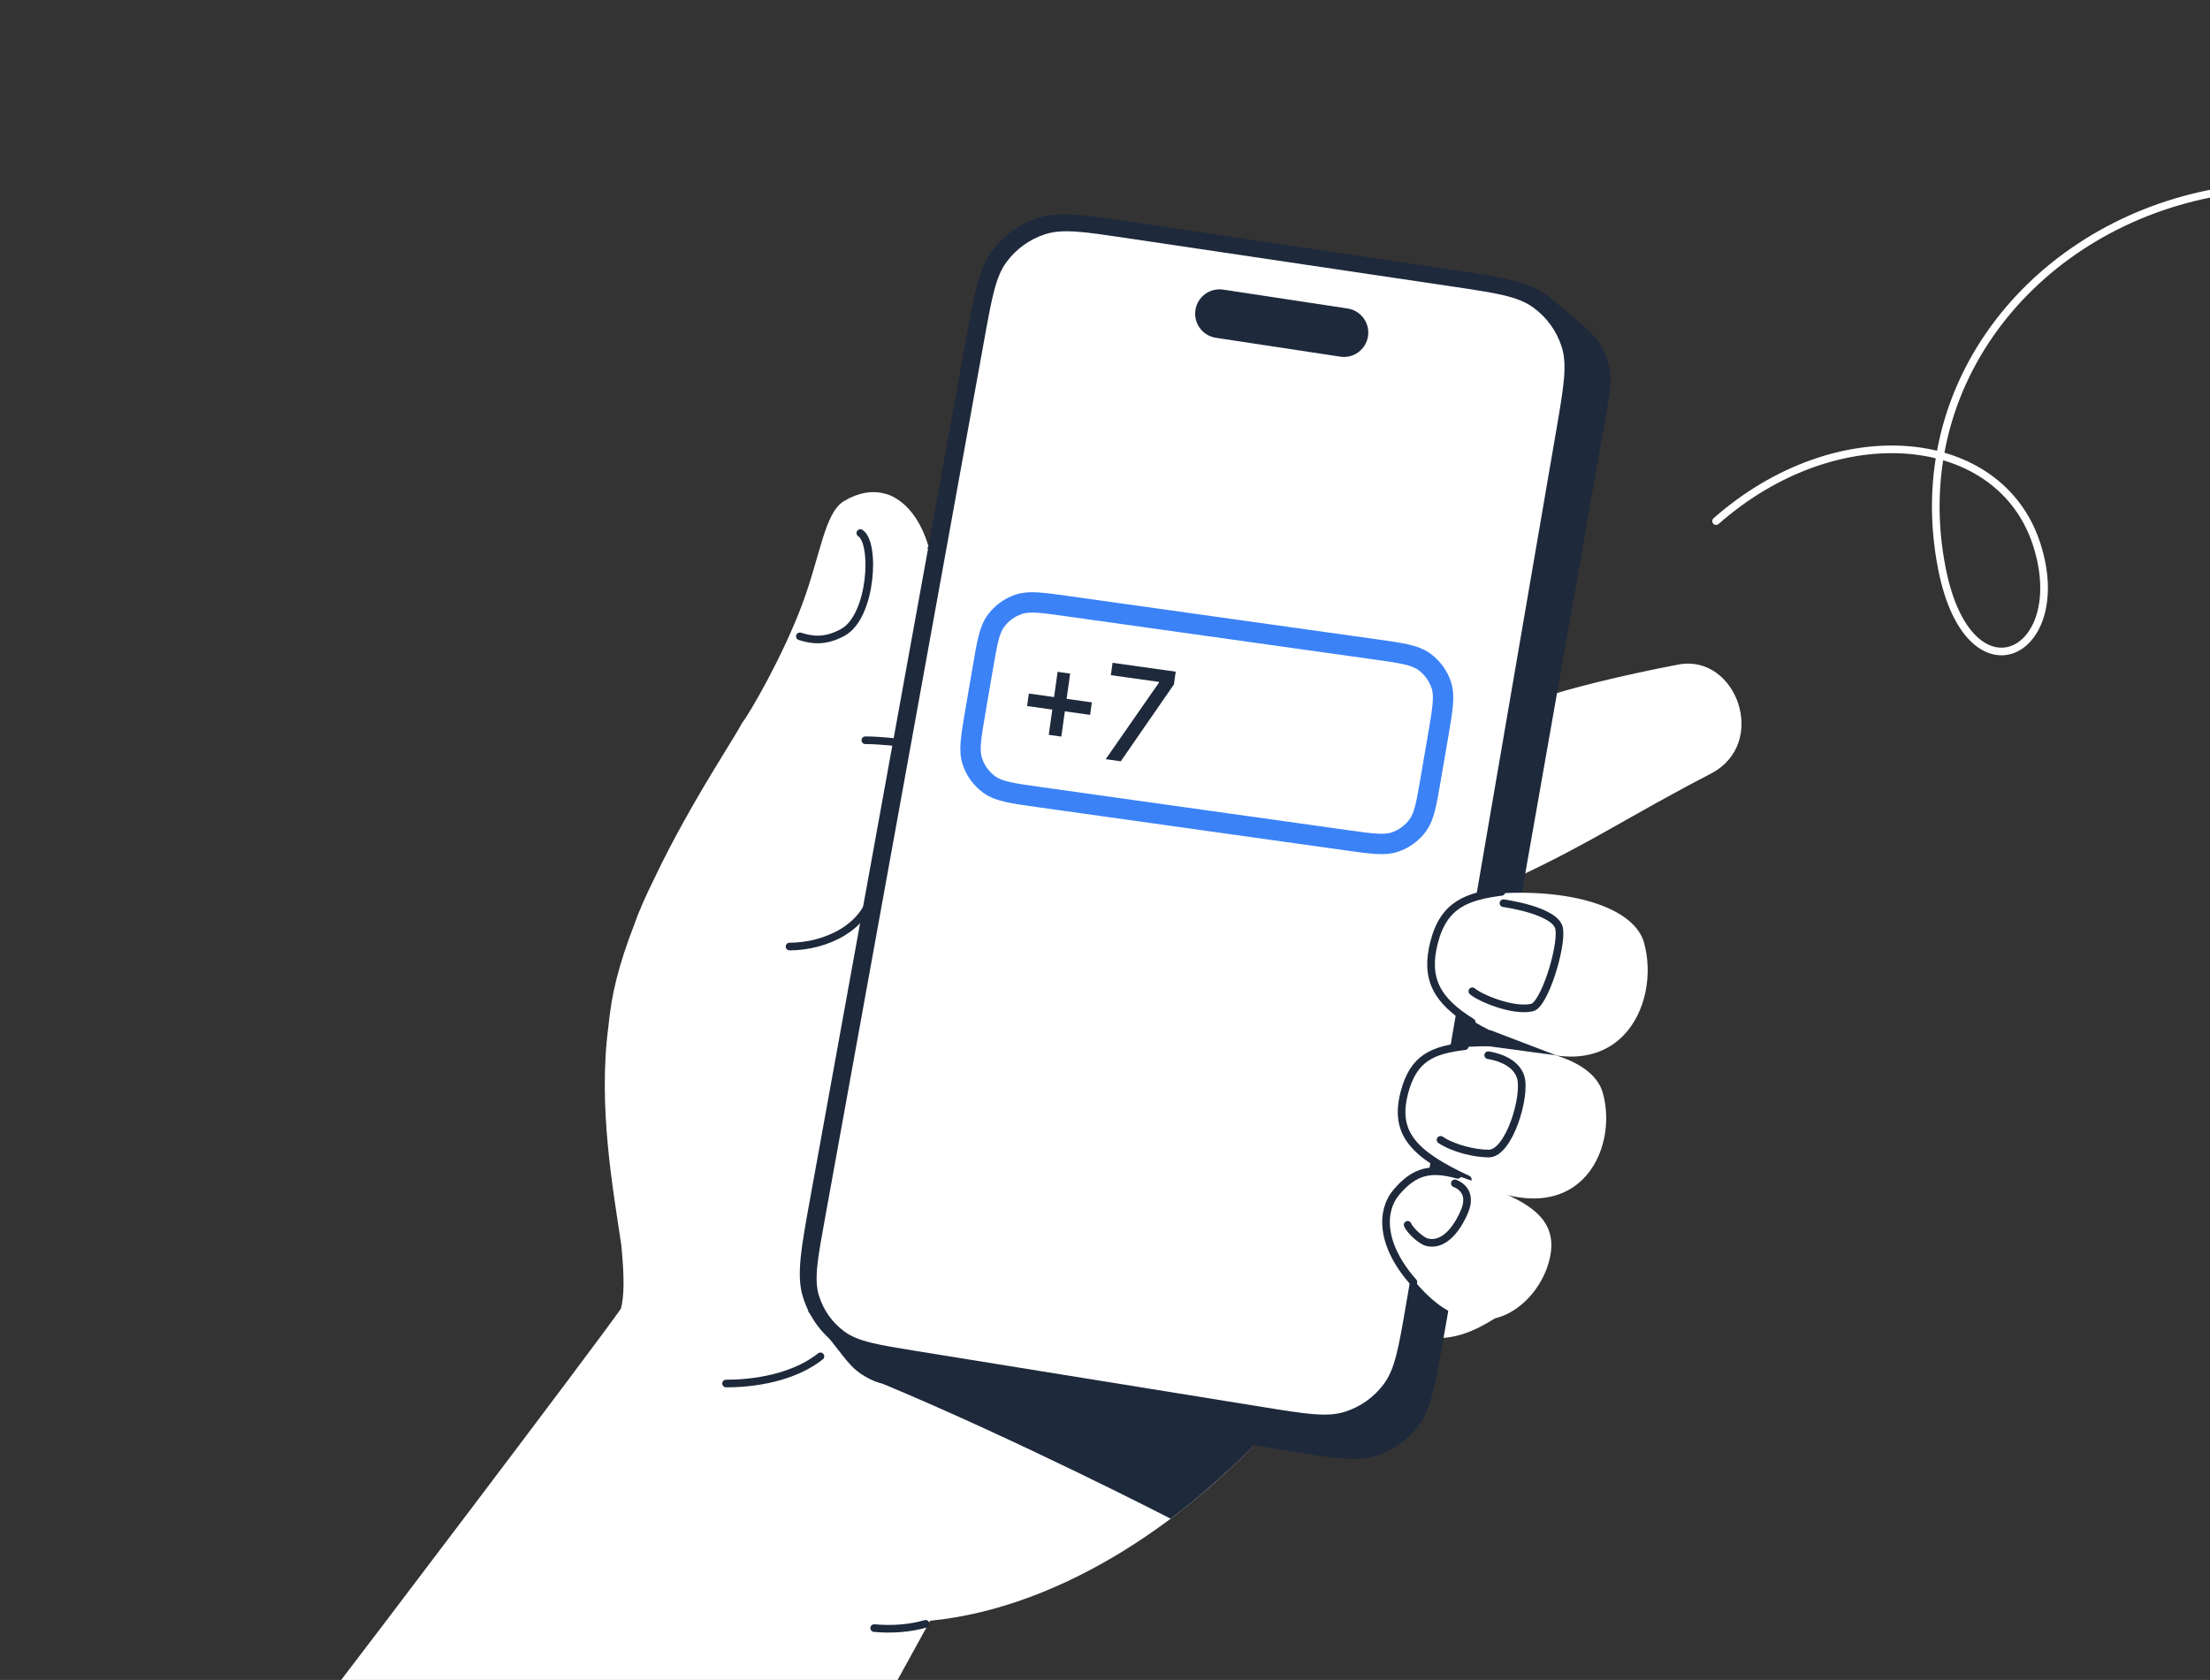 <svg width="434" height="330" viewBox="0 0 434 330" fill="none" xmlns="http://www.w3.org/2000/svg">
<rect x="0" y="0" width="434" height="330" fill="#333333" stroke="none"/>
<g clip-path="url(#clip0_269_708)">
<path d="M280.647 262.788L280.647 259.418L283.175 256.61C286.681 258.522 288.837 259.769 293.715 258.888C289.465 261.584 285.463 263.241 280.647 262.788Z" fill="white"/>
<path d="M165.789 98.404C168.627 96.724 171.29 96.327 173.649 96.939C174.482 97.131 175.305 97.476 176.109 98.002C178.973 99.78 181.146 103.196 182.374 107.463L182.135 107.531C182.419 108.406 182.691 109.343 182.947 110.348C186.371 111.772 151.343 258.038 164.677 262.507C198.46 273.825 250.087 279.625 250.115 279.628C234.571 297.404 209.321 315.768 182.664 318.372L176.266 330C146.019 330 98.678 330 67 330C68.531 328.086 118.029 262.827 121.94 257.061C122.095 256.468 122.214 255.805 122.296 255.076C122.49 253.37 122.491 251.325 122.363 249.002C122.288 247.627 122.167 246.158 122.016 244.609C120.423 233.764 117.399 217.478 119.471 201.689C119.783 198.496 120.292 195.361 121.058 192.342C121.927 188.921 123.083 185.434 124.423 181.97C125.403 179.145 126.823 175.941 128.478 172.601C130.374 168.607 132.396 164.758 134.371 161.205C136.943 156.576 139.434 152.443 141.457 149.136C143.485 145.821 145.033 143.35 145.73 142.028L145.742 142.005L145.757 141.985C146.521 141.014 148.534 137.695 150.827 133.36C153.115 129.032 155.669 123.716 157.518 118.76C159.327 113.913 160.418 109.445 161.541 105.859C162.1 104.074 162.669 102.507 163.338 101.243C164.007 99.98 164.789 98.995 165.789 98.404Z" fill="white"/>
<path d="M303.84 136.791L297.589 172.473C312.063 165.795 319.933 160.289 335.968 151.978C347.432 146.037 341.001 128.396 329.629 130.538C318.352 132.663 306.911 135.583 303.84 136.791Z" fill="white"/>
<path d="M307.734 61.305L303.332 57.617L268.109 274.313L158.613 257.468L164.028 264.43L164.028 264.43C165.989 266.951 166.969 268.212 168.169 269.193C169.233 270.064 170.422 270.771 171.695 271.29C173.131 271.875 174.707 272.134 177.859 272.652L252.532 284.923C261.747 286.437 266.354 287.195 270.183 285.989C273.552 284.929 276.502 282.837 278.616 280.008C281.02 276.794 281.829 272.195 283.448 262.997L315.29 82.03C316.095 77.46 316.497 75.175 316.192 73.013C315.922 71.099 315.253 69.264 314.228 67.626C313.069 65.775 311.291 64.285 307.734 61.305Z" fill="#1E293B"/>
<path d="M189.554 67.52C191.34 57.673 192.233 52.749 194.819 49.286C197.094 46.239 200.259 43.973 203.876 42.8C207.988 41.467 212.936 42.207 222.834 43.687L284.248 52.871C294.627 54.423 299.816 55.199 303.442 57.822C306.63 60.127 308.995 63.396 310.186 67.146C311.542 71.411 310.654 76.582 308.879 86.925L279.953 255.46C278.227 265.519 277.363 270.549 274.75 274.07C272.451 277.168 269.236 279.464 265.559 280.632C261.38 281.961 256.343 281.144 246.268 279.511L183.392 269.317C173.06 267.641 167.894 266.804 164.305 264.145C161.149 261.807 158.825 258.519 157.674 254.764C156.365 250.493 157.299 245.344 159.167 235.044L189.554 67.52Z" fill="#1E293B"/>
<path d="M193.313 66.605C194.8 58.404 195.543 54.304 197.695 51.419C199.59 48.88 202.225 46.991 205.238 46.012C208.661 44.9 212.783 45.513 221.027 46.738L285.053 56.258C293.711 57.545 298.04 58.189 301.064 60.374C303.724 62.295 305.697 65.02 306.691 68.147C307.822 71.703 307.081 76.016 305.599 84.643L276.102 256.359C274.663 264.737 273.943 268.926 271.766 271.86C269.851 274.44 267.173 276.353 264.111 277.327C260.63 278.434 256.434 277.756 248.042 276.399L180.12 265.418C172.368 264.165 168.492 263.538 165.799 261.545C163.431 259.792 161.687 257.326 160.823 254.509C159.84 251.306 160.54 247.442 161.941 239.716L193.313 66.605Z" fill="white"/>
<path d="M169.934 145.411C173.023 145.411 176.725 145.901 176.725 145.901" stroke="#1E293B" stroke-width="1.5" stroke-linecap="round"/>
<path d="M155.05 185.937C162.07 185.937 170.366 182.197 171.489 174.615" stroke="#1E293B" stroke-width="1.5" stroke-linecap="round"/>
<path d="M142.583 271.773C150.165 271.773 156.904 269.808 161.116 266.438" stroke="#1E293B" stroke-width="1.5" stroke-linecap="round"/>
<path d="M181.775 318.982C178.675 319.868 175.195 320.136 171.675 319.818" stroke="#1E293B" stroke-width="1.5" stroke-linecap="round"/>
<path d="M229.888 298.322C229.888 298.322 200.009 282.927 173.052 271.694C217.419 274.222 246.508 283.631 246.508 283.631C246.508 283.631 239.162 291.436 229.888 298.322Z" fill="#1E293B"/>
<path d="M234.758 60.904C235.154 58.291 237.594 56.495 240.207 56.891L264.638 60.599C267.251 60.996 269.048 63.436 268.651 66.049C268.254 68.662 265.815 70.459 263.201 70.062L238.771 66.354C236.158 65.957 234.361 63.518 234.758 60.904Z" fill="#1E293B"/>
<path d="M294.816 175.467C309.646 174.684 321.009 178.61 322.851 185.158C326.248 197.227 317.842 215.819 294.816 203.504C283.463 198.131 279.427 193.713 281.618 185.159C283.504 177.796 288.098 176.311 294.816 175.467Z" fill="white"/>
<path d="M294.863 175.193C288.138 176.08 283.535 177.614 281.619 185.152C279.82 192.226 282.098 196.525 289.016 200.793" stroke="#1E293B" stroke-width="1.5" stroke-linecap="round"/>
<path d="M288.259 205.62C302.268 204.885 312.911 208.285 314.737 214.613C317.967 225.805 309.99 243.102 288.246 231.67C277.524 226.682 273.714 222.579 275.788 214.63C277.573 207.788 281.913 206.407 288.259 205.62Z" fill="white"/>
<path d="M287.668 205.503C281.322 206.29 277.574 207.788 275.788 214.63C273.715 222.579 277.525 226.682 288.246 231.669" stroke="#1E293B" stroke-width="1.5" stroke-linecap="round"/>
<path d="M287.275 231.315C298.417 235.268 306.053 238.271 304.439 246.741C302.6 256.389 290.061 267.043 277.485 251.273C271.04 243.996 271.1 237.881 274.217 234.201C278.171 229.533 282.056 229.873 287.275 231.315Z" fill="white"/>
<path d="M286.264 230.776C281.045 229.334 277.831 229.934 274.217 234.201C271.1 237.881 271.114 244.559 277.559 251.837" stroke="#1E293B" stroke-width="1.5" stroke-linecap="round"/>
<path d="M289.139 194.717C290.476 195.955 297.059 198.783 300.866 197.922C303.271 197.377 306.763 186.127 306.201 182.477C305.639 178.827 295.25 177.422 295.25 177.422" stroke="#1E293B" stroke-width="1.5" stroke-linecap="round"/>
<path d="M282.893 223.908C285.421 225.593 289.572 226.598 292.371 226.598C296.372 226.598 299.762 215.208 298.619 211.553C297.475 207.897 292.252 207.284 292.252 207.284" stroke="#1E293B" stroke-width="1.5" stroke-linecap="round"/>
<path d="M285.702 232.461C285.702 232.461 289.352 233.584 287.667 237.796C286.712 240.184 284.017 245.097 280.086 243.974C279.213 243.724 276.988 241.897 276.435 240.604" stroke="#1E293B" stroke-width="1.5" stroke-linecap="round"/>
<path d="M193.017 131.14C193.863 126.204 194.285 123.736 195.562 121.992C196.686 120.456 198.259 119.308 200.063 118.704C202.113 118.019 204.593 118.367 209.552 119.063L269.96 127.543C275.196 128.278 277.814 128.646 279.646 129.953C281.256 131.102 282.453 132.74 283.058 134.624C283.745 136.766 283.299 139.372 282.406 144.584L280.969 152.976C280.124 157.912 279.701 160.38 278.424 162.124C277.3 163.66 275.728 164.808 273.924 165.412C271.873 166.097 269.394 165.749 264.435 165.053L204.027 156.573C198.79 155.838 196.172 155.47 194.341 154.163C192.73 153.014 191.534 151.376 190.929 149.493C190.241 147.35 190.687 144.744 191.58 139.532L193.017 131.14Z" stroke="#3B82F6" stroke-width="4"/>
<path d="M205.957 144.349L207.694 131.971L210.157 132.316L208.42 144.694L205.957 144.349ZM201.7 138.691L202.045 136.238L214.423 137.975L214.078 140.429L201.7 138.691ZM217.14 149.13L227.597 134.092L227.616 133.955L218.149 132.626L218.49 130.2L230.886 131.94L230.534 134.448L220.097 149.545L217.14 149.13Z" fill="#1E293B"/>
<path d="M292.612 202.336L305.629 207.314L291.464 205.399L292.612 202.336Z" fill="#1E293B"/>
<path d="M157.081 124.999C159.279 125.701 161.922 126.187 165.504 124.233C171.216 121.118 172.012 106.622 168.95 104.708" stroke="#1E293B" stroke-width="1.5" stroke-linecap="round"/>
<path d="M337.005 102.366C360.833 81.379 392.816 84.562 399.992 107.009C406.903 128.627 386.671 138.637 381.364 111.745C366.846 38.177 485.833 -12 545.333 111.746" stroke="white" stroke-width="1.5" stroke-linecap="round"/>
</g>
<defs>
<clipPath id="clip0_269_708">
<rect width="440" height="330" fill="white" transform="translate(-3)"/>
</clipPath>
</defs>
</svg>
